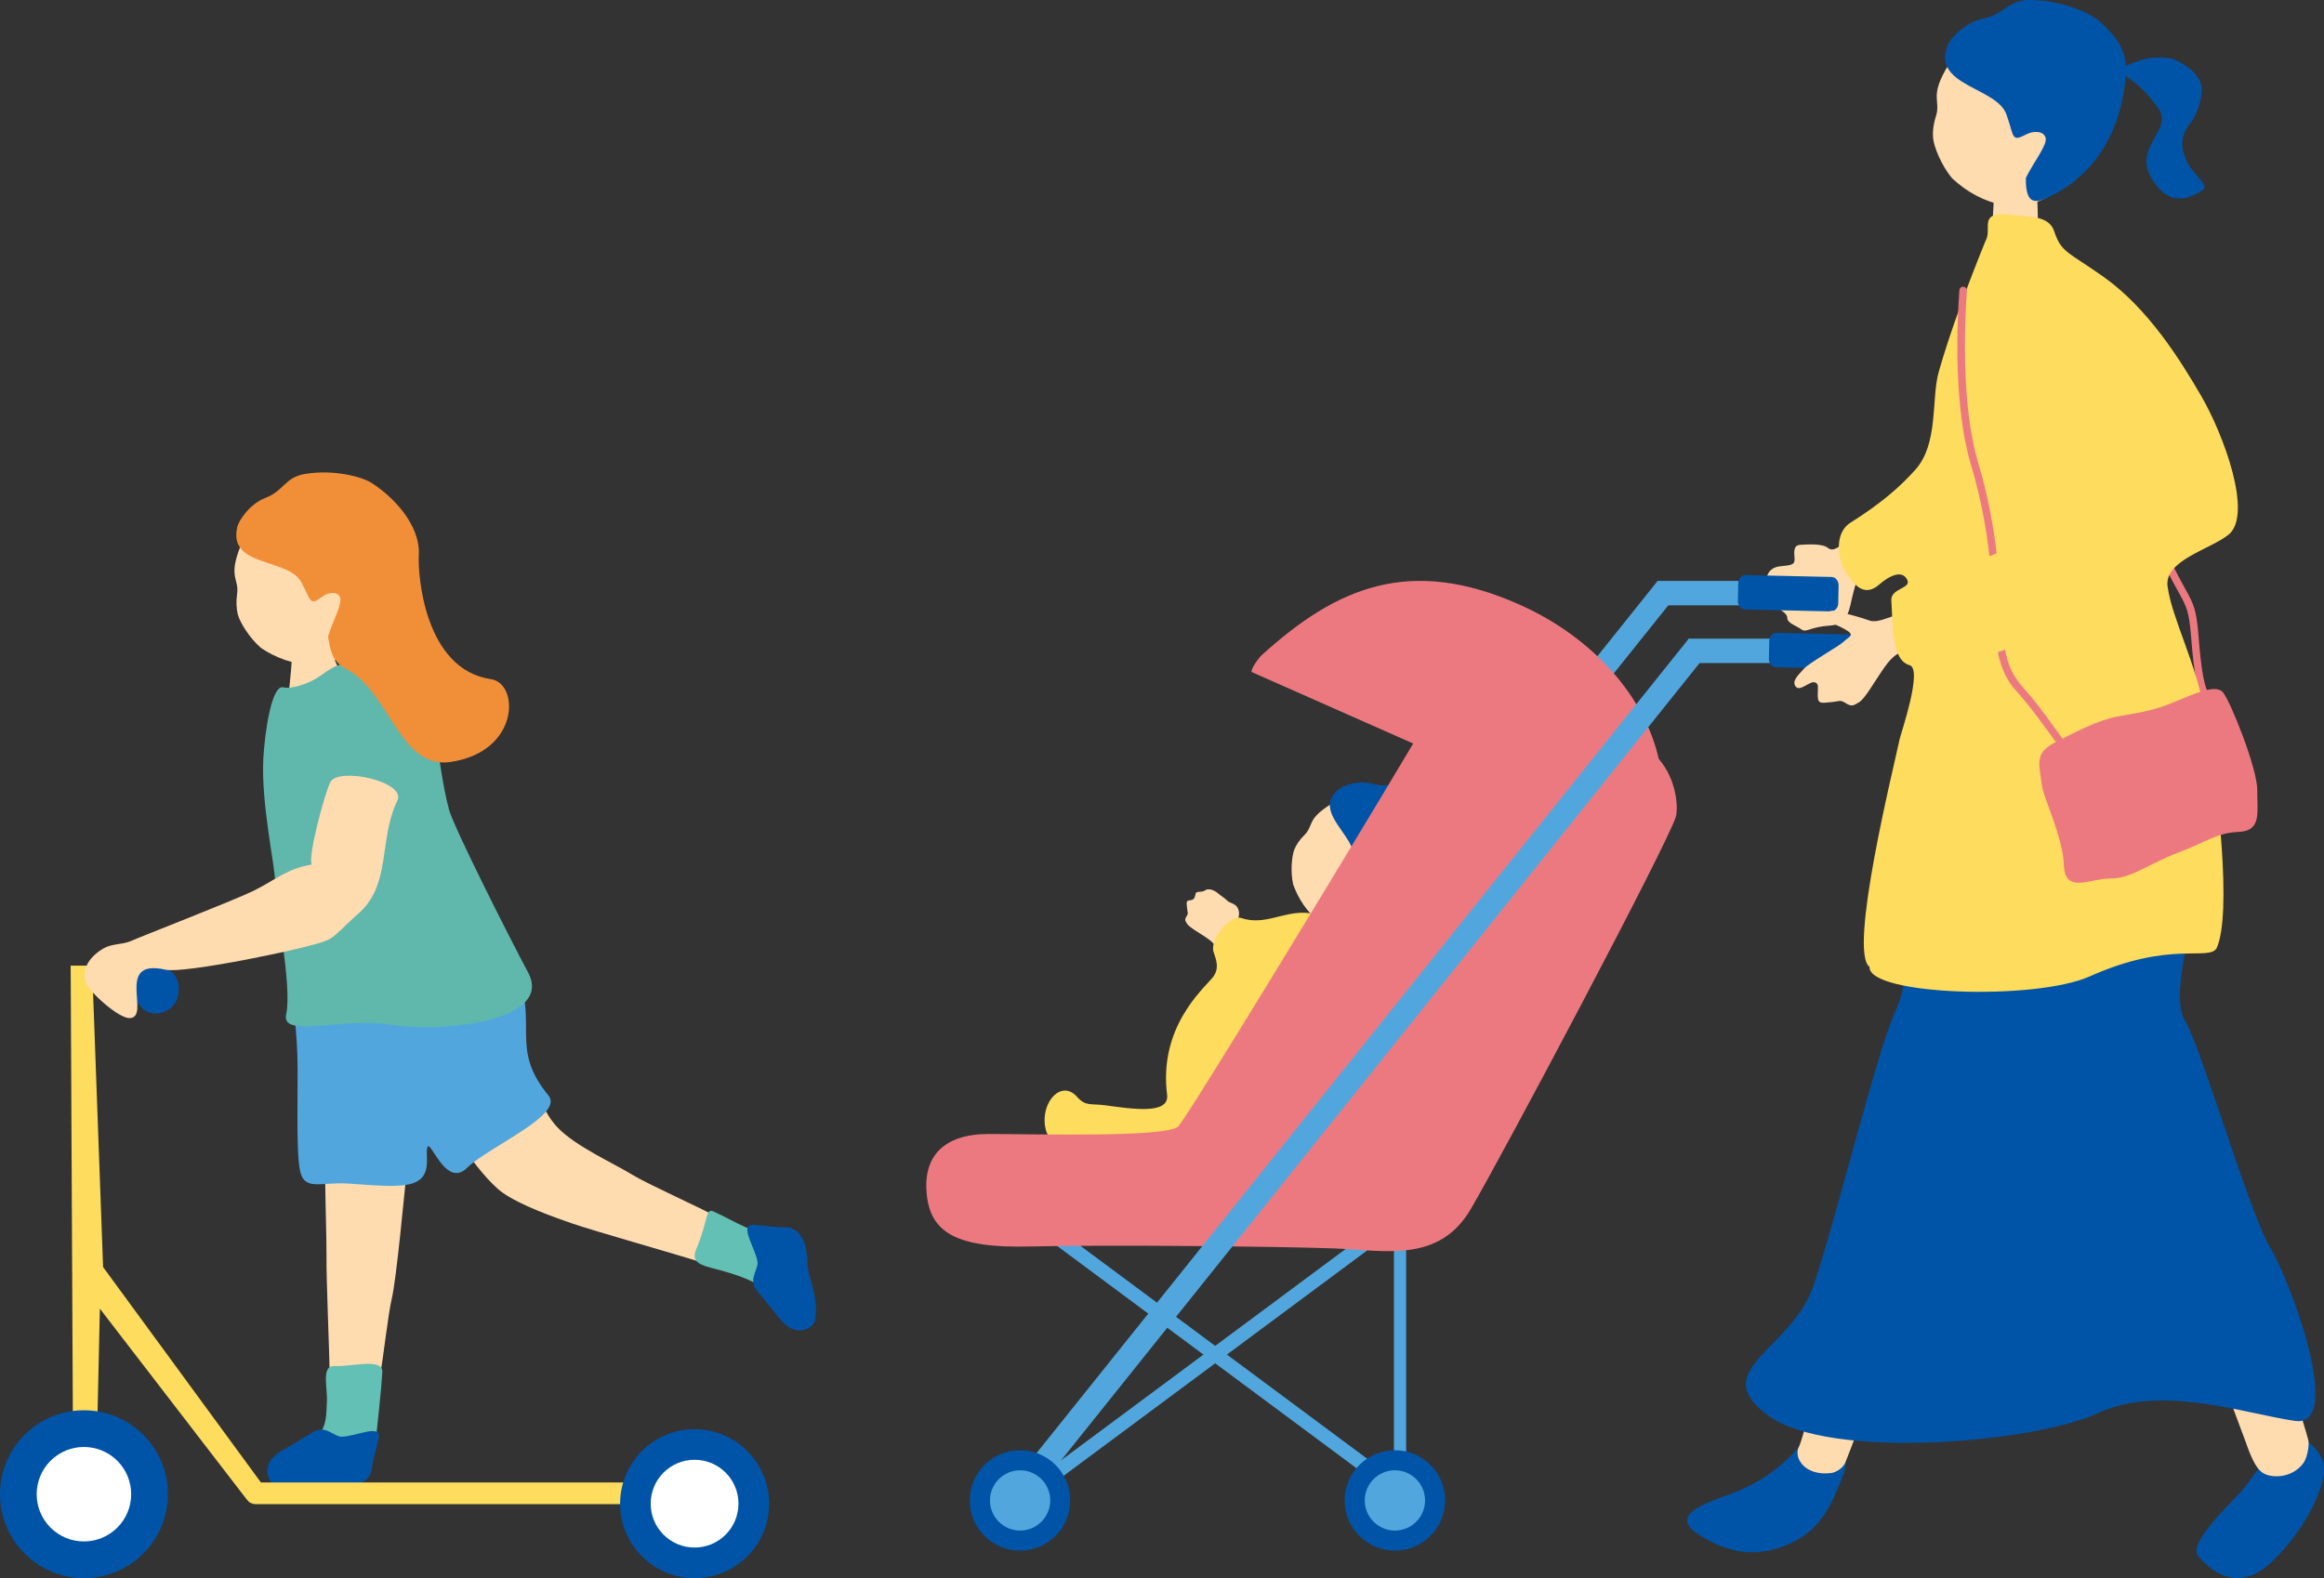 <?xml version="1.0" encoding="UTF-8"?>
<svg id="_レイヤー_2" data-name="レイヤー 2" xmlns="http://www.w3.org/2000/svg" viewBox="0 0 194.33 132">
  <rect x="0" y="0" width="194.33" height="132" fill="#333333" stroke="none"/>
  <defs>
    <style>
      .cls-1 {
        fill: #51a7dd;
      }

      .cls-2 {
        fill: #ed7980;
      }

      .cls-3 {
        fill: #fff;
      }

      .cls-4 {
        fill: #62c0b4;
      }

      .cls-5 {
        fill: #ffdbb0;
      }

      .cls-6 {
        fill: #fedc5e;
      }

      .cls-7 {
        fill: #60b7ac;
      }

      .cls-8 {
        fill: #f18e38;
      }

      .cls-9 {
        fill: #0054a7;
      }
    </style>
  </defs>
  <g id="_デザイン" data-name="デザイン">
    <g>
      <path class="cls-5" d="M47.75,102.3c-1.38-.48-4.2-1.46-5.75-2.56-1.74-1.24-6.08-6.94-4.65-8.9,1.04-1.42,3.29-2.49,6.31-2.2,1.01.1.86,3.39,2.92,5.62,1.48,1.6,4.8,3.07,6.31,4.01,1.21.75,5.86,2.83,7.04,3.51,2.35,1.35.32,4.3-1.16,3.84-2.58-.82-9.13-2.66-11.03-3.32Z"/>
      <path class="cls-4" d="M66.02,106.1c-.36,1.68-1.14,2.55-2.22,1.66-.86-.71-2.44-1.22-3.94-1.61-1.25-.32-2.11-.54-1.64-1.66,1.03-2.47.76-3.46,1.44-3.16.93.41,1.83.95,2.74,1.34,1.75.74,4.02,1.55,3.62,3.44Z"/>
      <path class="cls-9" d="M65.2,110.31c-.88-1.15-1.76-2.13-2.02-2.53-.56-.85.25-1.62.16-2.25-.19-1.19-1.61-3.16-.3-3.08.96.06,1.78.23,2.56.2.99-.04,1.86.81,1.9,2.85.03,1.49,1.03,2.95.64,4.99-.11.56-1.6,1.54-2.93-.19Z"/>
      <path class="cls-5" d="M27.3,105.05c.01-1.46-.09-4.4-.11-6.3-.02-2.16-.05-4.47,1.16-4.55,1.08-.08,3.15-.46,4.49-.62,1-.12,1.53,1.02,1.18,4.25-.23,2.17-.86,9.07-1.26,10.8-.33,1.39-.71,5.04-.98,6.38-.52,2.66-4.17,1.88-4.2.33-.05-2.71-.3-8.29-.28-10.3Z"/>
      <path class="cls-4" d="M28.45,121.64c-1.71.19-2.83-.47-1.89-1.51.82-.91.71-1.96.77-2.8.09-1.29-.53-3.16.69-3.07,1.23.09,4.03-.73,3.95.51-.11,1.82-.43,4.46-.47,4.99-.14,1.9-1.12,1.66-3.04,1.88Z"/>
      <path class="cls-9" d="M23.58,121.33c1.27-.71,2.36-1.44,2.79-1.64.92-.43,1.57.48,2.2.48,1.2-.01,3.36-1.14,3.09.14-.2.94-.48,1.73-.56,2.5-.1.98-1.07,1.72-3.1,1.47-1.48-.18-3.07.6-5.03-.08-.54-.19-1.3-1.8.61-2.87Z"/>
      <path class="cls-1" d="M38.11,74.26c.14.08,2.76,1.57,4.95,6.63,2.08,4.81-.54,6.68,2.81,10.75,1.33,1.62-5.05,4.3-6.81,6.04-2.11,2.08-3.51-4.15-3.36-.79.12,2.68-2.03,2.43-6.53,2.11-2.34-.17-3.76.7-4.1-1.17-.33-1.79-.13-6.97-.2-9.52-.09-3.04-.69-6.53-.54-7.01.15-.48,13.79-7.04,13.79-7.04Z"/>
      <path class="cls-9" d="M13.57,80.95c-.52-.09-1.31-.1-1.78.2-.48.3-.55.86-.51,1.37-.1.73.16,1.52.79,1.96.95.67,2.38.13,2.74-.93.37-1.1.02-2.38-1.24-2.6Z"/>
      <path class="cls-6" d="M57.63,124H21.82l-13.2-18.02-.92-25.21h-1.79s.23,47.76.23,47.76h1.79s.42-19.07.42-19.07l12.29,15.97s.02.02.03.03c.03.04.06.07.1.11.02.02.04.03.05.05.03.03.07.05.11.07.02.01.04.02.06.03.04.02.09.03.13.05.02,0,.03.01.05.02.06.01.13.02.19.02h36.27c.5,0,.9-.4.9-.9s-.4-.9-.9-.9Z"/>
      <circle class="cls-9" cx="7.02" cy="124.98" r="7.02"/>
      <circle class="cls-9" cx="58.08" cy="125.77" r="6.23" transform="translate(-71.92 77.91) rotate(-45)"/>
      <circle class="cls-3" cx="7.02" cy="124.98" r="3.95" transform="translate(-86.32 41.57) rotate(-45)"/>
      <path class="cls-3" d="M61.75,125.77c0,2.03-1.64,3.67-3.67,3.67s-3.67-1.64-3.67-3.67,1.64-3.67,3.67-3.67,3.67,1.64,3.67,3.67Z"/>
      <path class="cls-5" d="M29.26,57.84c-.42-.53-1.16-2.5-1.35-2.77-.32-.45-.88-1.88-1.04-2.27-.24.06-2.19.44-2.39.48.04.27-.07,1.44-.1,2.18-.02.41-.24,3.14-.51,3.77-.35.78,6.33-.63,5.39-1.39Z"/>
      <path class="cls-7" d="M37.53,67.64c-1.07-3.82-1.05-10.85-4.09-11.71-1.31-.37-2.9-.16-3.76-.35-1.29-.29-1.98.33-3.11,1.09-.65.43-2.11,1.01-2.88.82-.98-.24-1.55,3.77-1.67,5.94-.2,3.84.98,8.94.99,10.38.01,1.72,1.43,8.77.92,11.02-.47,2.07,4.67.24,8.64.87,4.49.71,13.78-.29,11.58-4.38-1.34-2.49-6.18-12.04-6.63-13.67Z"/>
      <path class="cls-5" d="M30.76,52.86c-1.25,1.89-3.11,2.79-4.65,2.75-1.54-.04-2.97-.54-4.27-1.4-1.03-.88-1.79-2.21-1.94-2.77-.14-.52-.16-1.13-.08-1.72.21-1.36-.79-1.36.31-4.09.33-.83,2.35-4.62,6.51-4.72,3.66-.09,6.73,8.01,4.12,11.96Z"/>
      <path class="cls-8" d="M19.83,44.12c.12-.59,1.07-1.98,2.35-2.47,1.59-.6,1.62-1.73,3.34-2.01,2.4-.39,4.71.23,5.53.74,1.75,1.1,4.13,3.49,3.97,6.08-.09,1.56.45,9.53,6.04,10.35,2.39.35,2.41,6.1-3.43,6.93-4.17.59-5.01-5.73-8.54-7.7-.9-.5-1.38-.88-1.66-2.79.38-1.28,1.24-2.78,1-3.31s-1.04-.37-1.47-.04c-1.1.82-.9.39-1.79-1.24-1.09-1.98-6.12-1.23-5.33-4.56Z"/>
      <path class="cls-5" d="M27.65,65.37c-.45.76-1.98,6.48-1.57,6.94-2.1.35-2.99,1.26-4.88,2.2-1.65.81-9.44,3.83-10.2,4.18-.72.33-1.61.22-2.33.63-1.11.64-1.89,1.68-1.49,2.86.26.77,2.72,2.99,3.65,2.98,1.87-.04-1.32-5.04,3.02-4.05,1.53.35,12.05-1.8,13.56-2.48.66-.3,1.8-1.58,2.41-2.08,2.97-2.46,1.79-6.23,3.41-9.59.76-1.58-4.86-2.81-5.59-1.57Z"/>
    </g>
    <g>
      <rect class="cls-1" x="141.2" y="53.42" width="14.44" height="2.04"/>
      <path class="cls-9" d="M155.74,53.09c.33,0,.6.33.59.71l-.03,1.49c0,.38-.29.69-.62.68l-7.18-.16c-.33,0-.6-.33-.59-.71l.03-1.49c0-.38.29-.69.62-.68l7.18.16Z"/>
      <path class="cls-5" d="M167.08,14.1c.2-.01,2.84,0,3.09-.03.13.44.24,3.87.24,4.47,0,1.03-.08,2.51-.49,3.92-.29.5-3.53,1.94-3.37-2.05.06-1.48.13-3.43.2-3.92.11-.81.35-2.1.33-2.4Z"/>
      <g>
        <path class="cls-5" d="M154.62,45.08c-.77.57-1.28,1.14-1.77.75-.49-.39-1.67-.29-2.3-.26-.63.03-.52.62-.49,1.16.03.54-.3.54-1.23.64-.92.1-1.15.85-1.11,1.15.04.29.41.51.23,1.09-.18.58.36.93.64,1.19.29.26.87.48.86.9,0,.42.78.65,1.19.95.41.3.76-.23,2.35-.32,1.59-.09,1.66-1.47,1.89-2.38.23-.92.37-1.58.75-1.78.09-.05.69-.59,1.56-1.43-.84-.55-1.66-1.14-2.43-1.8-.06.07-.11.13-.15.16Z"/>
        <g>
          <g>
            <path class="cls-5" d="M103.41,78.88c-.23-.64-.31-.9-.2-1.18.11-.28.46-.99.39-1.42-.12-.76-.71-.68-.96-.93-.24-.25-.53-.4-.82-.65-.29-.25-.78-.43-1.05-.23-.27.21-.73.03-.79.27-.06.24-.08.54-.46.56-.39.02-.29.24-.26.64.03.4.14.42-.04.7-.18.29-.12.37.05.64s.89.67,1.49,1.07c.6.4.94.68,1.04,1.31,0,.04.02.1.04.17.6-.14,1.21-.24,1.83-.37-.13-.27-.23-.48-.27-.58Z"/>
            <path class="cls-6" d="M106.36,94.31c.27-2.43,1.17-2.48,1.83-3.88.54-1.13,1.6-2.33,2.34-3.14,1.01-1.11,1.95-2.2,2.03-4.35.07-1.92,1.4-2.04.34-4.57-.84-2.01-1.62-1.75-3.7-2.02-1.96-.1-3.48,1.08-5.4.44-.95-.32-2.65,1.82-2.33,2.81.21.65.55,1.42-.09,2.19-.87,1.03-4.49,4.19-3.79,9.78.21,1.7-2.98,1.17-5.19.88-1.16-.16-1.62.11-2.32-.69-1.32-1.51-3.06.42-2.68,2.51.76,4.78,18.18,7.09,18.96.03Z"/>
            <g>
              <path class="cls-5" d="M114.91,77.61c-1.82.65-3.55.31-4.58-.5-1.03-.82-1.75-1.89-2.2-3.14-.25-1.13-.09-2.42.09-2.89.17-.43.47-.86.83-1.21.84-.82.16-1.34,2.3-2.64.65-.4,3.97-1.95,6.87.11,2.55,1.81.5,8.92-3.3,10.28Z"/>
              <path class="cls-9" d="M111.91,66.04c.38-.35,1.74-.81,2.87-.48,1.39.4,1.99-.35,3.31.34,1.84.96,3.11,2.57,3.4,3.33.63,1.65.21,2.51.17,3.48-.08,1.74-2.02,8.2-8.67,5.27-.8-.35-1.34-.35-.56-1.8.91-.68,2.27-1.27,2.37-1.75.1-.48-.52-.78-.99-.78-1.17,0-.81-.2-.59-1.76.27-1.91-3.55-3.98-1.31-5.84Z"/>
            </g>
          </g>
          <g>
            <g>
              <path class="cls-1" d="M138.61,48.59l-9.37,11.71c.52.41,1,.85,1.46,1.33l9.45-11.81-1.54-1.23Z"/>
              <rect class="cls-1" x="138.61" y="48.59" width="14.44" height="2.04"/>
              <path class="cls-9" d="M153.15,48.26c.33,0,.6.33.59.71l-.03,1.49c0,.38-.29.69-.62.68l-7.18-.16c-.33,0-.6-.33-.59-.71l.03-1.49c0-.38.29-.69.62-.68l7.18.16Z"/>
            </g>
            <rect class="cls-1" x="101.03" y="91" width="1.17" height="44.6" transform="translate(-49.93 127.33) rotate(-53.4)"/>
            <rect class="cls-1" x="101.03" y="91" width="1.17" height="44.6" transform="translate(71.24 262.43) rotate(-126.6)"/>
            <rect class="cls-1" x="116.56" y="100.12" width="1.02" height="27.15"/>
            <path class="cls-2" d="M138.7,63.48c-1.13-5.1-5.39-10.12-11.62-12.9-9.17-4.09-15.3-1.49-21.6,4.24-.22.2-.83,1.03-.84,1.38l13.53,5.99c-5.77,9.7-18.89,31.27-19.65,32.03-.94.94-12.08.63-15.85.63s-5.49,1.88-5.18,5.02c.31,3.14,2.35,4.55,8.63,4.39,6.28-.16,21.18,0,25.42.16,4.24.16,8.79,1.26,11.45-3.3,2.67-4.55,16.41-30.43,17.14-32.8.18-.58.18-2.97-1.43-4.85Z"/>
            <rect class="cls-1" x="112.09" y="43.9" width="1.98" height="92.46" transform="translate(145.04 231.16) rotate(-141.32)"/>
            <path class="cls-9" d="M89.49,125.5c0,2.32-1.88,4.2-4.2,4.2s-4.2-1.88-4.2-4.2,1.88-4.2,4.2-4.2,4.2,1.88,4.2,4.2Z"/>
            <path class="cls-9" d="M120.84,125.5c0,2.32-1.88,4.2-4.2,4.2s-4.2-1.88-4.2-4.2,1.88-4.2,4.2-4.2,4.2,1.88,4.2,4.2Z"/>
            <path class="cls-1" d="M87.82,125.5c0,1.39-1.13,2.52-2.52,2.52s-2.52-1.13-2.52-2.52,1.13-2.52,2.52-2.52,2.52,1.13,2.52,2.52Z"/>
            <circle class="cls-1" cx="116.64" cy="125.5" r="2.52"/>
          </g>
        </g>
        <g>
          <path class="cls-2" d="M184.64,58.85c-.09,0-.17-.04-.23-.11-.7-.79-.95-2.42-1.2-5.56-.17-2.07-.37-2.43-1.03-3.63-.27-.48-.6-1.08-1.03-1.96-.08-.16-.01-.34.14-.42.16-.08.34-.01.42.14.42.87.75,1.46,1.01,1.93.69,1.25.93,1.67,1.11,3.88.23,2.87.47,4.54,1.04,5.19.12.13.1.33-.03.44-.06.05-.13.08-.21.08Z"/>
          <path class="cls-9" d="M177.01,5.77c.74-.23,2.08-.88,2.86-.93s1.63-.11,2.37.33c1.15.68,1.6,1.18,1.83,1.94.2.67-.28,2.52-1.07,3.4-.9,1.27-.43,2.32-.12,3.03.45,1.01,1.94,1.96,1.3,2.37-1.88,1.22-3,.67-3.81-.33-2.62-3.21,1.58-4.53.06-6.59s-1.9-1.93-3.4-3.22Z"/>
          <path class="cls-5" d="M173.02,15.05c-1.66,1.8-3.82,2.43-5.46,2.12-1.64-.31-3.08-1.1-4.32-2.25-.95-1.13-1.52-2.68-1.59-3.31-.06-.58.02-1.24.22-1.85.46-1.42-.61-1.6,1.05-4.32.5-.83,3.33-4.52,7.8-3.9,3.93.54,5.78,9.74,2.3,13.51Z"/>
          <path class="cls-9" d="M162.87,3.78c.23-.62,1.49-1.93,2.95-2.22C167.63,1.2,167.86,0,169.75,0c2.63,0,5,1.07,5.78,1.76,1.68,1.48,2.18,2.59,2.23,3.81.05,1.22-.29,8.19-6.67,11.01-1.02.45-1.72.39-1.69-1.7.63-1.3,1.82-2.76,1.65-3.36-.17-.6-1.05-.57-1.57-.3-1.32.69-1.03.26-1.7-1.64-.81-2.31-6.33-2.4-4.9-5.81Z"/>
          <g>
            <path class="cls-9" d="M191.9,120.11c-1.54.14-3.18,3.06-4.27,4.37-1.09,1.31-4.77,4.59-3.8,5.71.97,1.12,3.23,3.16,6.1.48,2.87-2.69,5.06-7.04,4.22-8.69-.84-1.65-2.25-1.87-2.25-1.87Z"/>
            <path class="cls-5" d="M192.65,122.32c.34-.59.45-1.51.37-1.86-.32-1.46-9.97-31.49-10.49-32.35,0,0-6.31,1.42-5.86,2.77.46,1.35,10.83,28.92,11.12,29.75.1.28.62,1.86,1.18,2.36.58.7,2.66.8,3.68-.67Z"/>
          </g>
          <g>
            <path class="cls-9" d="M151.63,119.39c1.64.54,3.33,2,2.47,4.07-.86,2.07-1.61,4.37-4.39,5.63-2.77,1.27-5.17.84-7.58-.67-2.4-1.51-.28-2.45,2.38-3.39,2.67-.94,5.22-2.64,7.11-5.65Z"/>
            <path class="cls-5" d="M166.74,87.33s-6.49-3.4-6.83-2.68c-.35.72-8.68,34.87-9.49,36.37-.47.87.47,2.5,2.76,2.18.38-.08.8-.34,1.06-.73.29-.44,12.64-33.93,12.5-35.15Z"/>
          </g>
          <path class="cls-9" d="M189.83,104.36c-1.74-2.91-5.76-16.73-7.12-18.99-1.36-2.26.86-8.53,1.19-11.51.36-3.2-2.89-8.81-3.44-10.21-9.44-.02-9.9,1.41-19.34.24-3.45,6.55-.24,15.55-2.61,20.65-1.6,3.45-5.01,17.59-6.88,23.02-1.87,5.43-8.95,7.01-3.8,10.83,5.15,3.81,22.37,2.26,27.6-.19,5.23-2.46,12.34.06,16.48.65,4.13.58-.32-11.58-2.07-14.48Z"/>
          <path class="cls-5" d="M158.29,51.54c-1.12.4-1.57.53-2.06.33-.5-.19-1.73-.52-2.47-.71-.75-.19-1.17.04-1.16.46.02.42.66.46,1.63.99.97.54.39.62-.04,1.04-.43.42-2.9,1.78-3.34,2.28-.44.5-1.06,1.02-.7,1.49.36.47,1.16-.46,1.58-.35.43.11.24.52.27,1.2.02.67.42.51,1.11.46.69-.05.73-.24,1.22.08.5.32.65.21,1.12-.07.47-.28,1.19-1.55,1.89-2.58.7-1.04,1.2-1.62,2.29-1.79.07-.01.17-.04.3-.07-.24-1.04-.4-2.11-.62-3.2-.48.23-.84.39-1.02.46Z"/>
          <path class="cls-6" d="M184.37,59.62c-.75-4.23-2.74-7.85-3.12-10.56-.31-2.2,3.6-3.11,5.11-4.35,2.04-1.68-.42-8.38-2.32-11.63-1.69-2.9-4.39-7.28-8.18-9.95-3-2.12-3.49-1.99-4.1-3.81-.44-1.31-2.12-1.17-3.48-1.34-3.01-.4-1.64,1.17-2.25,2.16-1.55,3.83-2.98,7.67-3.92,10.98-.63,2.23.01,5.98-1.95,8.17-1.35,1.5-2.88,2.82-5.44,4.44-1.44.91-.98,3.28-.43,4.04.51.71,1.4,2.44,2.91,1.07,0,0,1.69-1.53,2.28-.34.37.74-1.4.69-1.33,1.73.14,1.99-.02,4.98,1.53,5.41,1.12.31-.73,5.72-.82,6.12-.49,2.34-4.34,17.84-2.53,19.11-.16,2.37,13.84,2.85,18.43.79,6.76-3.03,9.96-1.22,10.6-2.37,1.27-2.85.16-13.17-.99-19.66Z"/>
          <g>
            <path class="cls-2" d="M165.42,38.73c-1.44-4.79-1.15-11.68-.95-14.41.01-.17-.12-.32-.29-.34-.18-.01-.32.12-.34.29-.2,2.77-.5,9.75.98,14.64.83,2.76,1.28,5.38,1.54,7.62.21-.08.41-.17.6-.26-.27-2.22-.72-4.81-1.54-7.54Z"/>
            <path class="cls-2" d="M172.89,62.27c-.29-.29-.73-.89-1.23-1.59-.69-.96-1.56-2.15-2.53-3.22-.86-.95-1.26-1.97-1.47-3.12-.2.07-.4.14-.6.21.23,1.2.67,2.31,1.61,3.33.95,1.04,1.8,2.22,2.49,3.16.54.75.97,1.34,1.3,1.66.06.06.14.09.22.09s.16-.03.22-.09c.12-.12.12-.32,0-.44Z"/>
            <path class="cls-2" d="M170.74,65.69c-.19-1.7-.71-2.66,1.1-3.59,1.81-.93,3.62-1.87,5.22-2.17,1.59-.3,2.78-.41,4.53-1.12,1.75-.71,3.66-1.65,4.29-.9.63.75,2.89,6.39,2.87,8.19-.02,1.8.39,3.39-1.52,3.48-1.91.08-2.66.82-5.1,1.74s-3.94,2.18-5.64,2.16c-1.69-.02-3.83,1.33-3.91-1.1-.08-2.44-1.84-5.95-1.83-6.69Z"/>
          </g>
        </g>
      </g>
    </g>
  </g>
</svg>